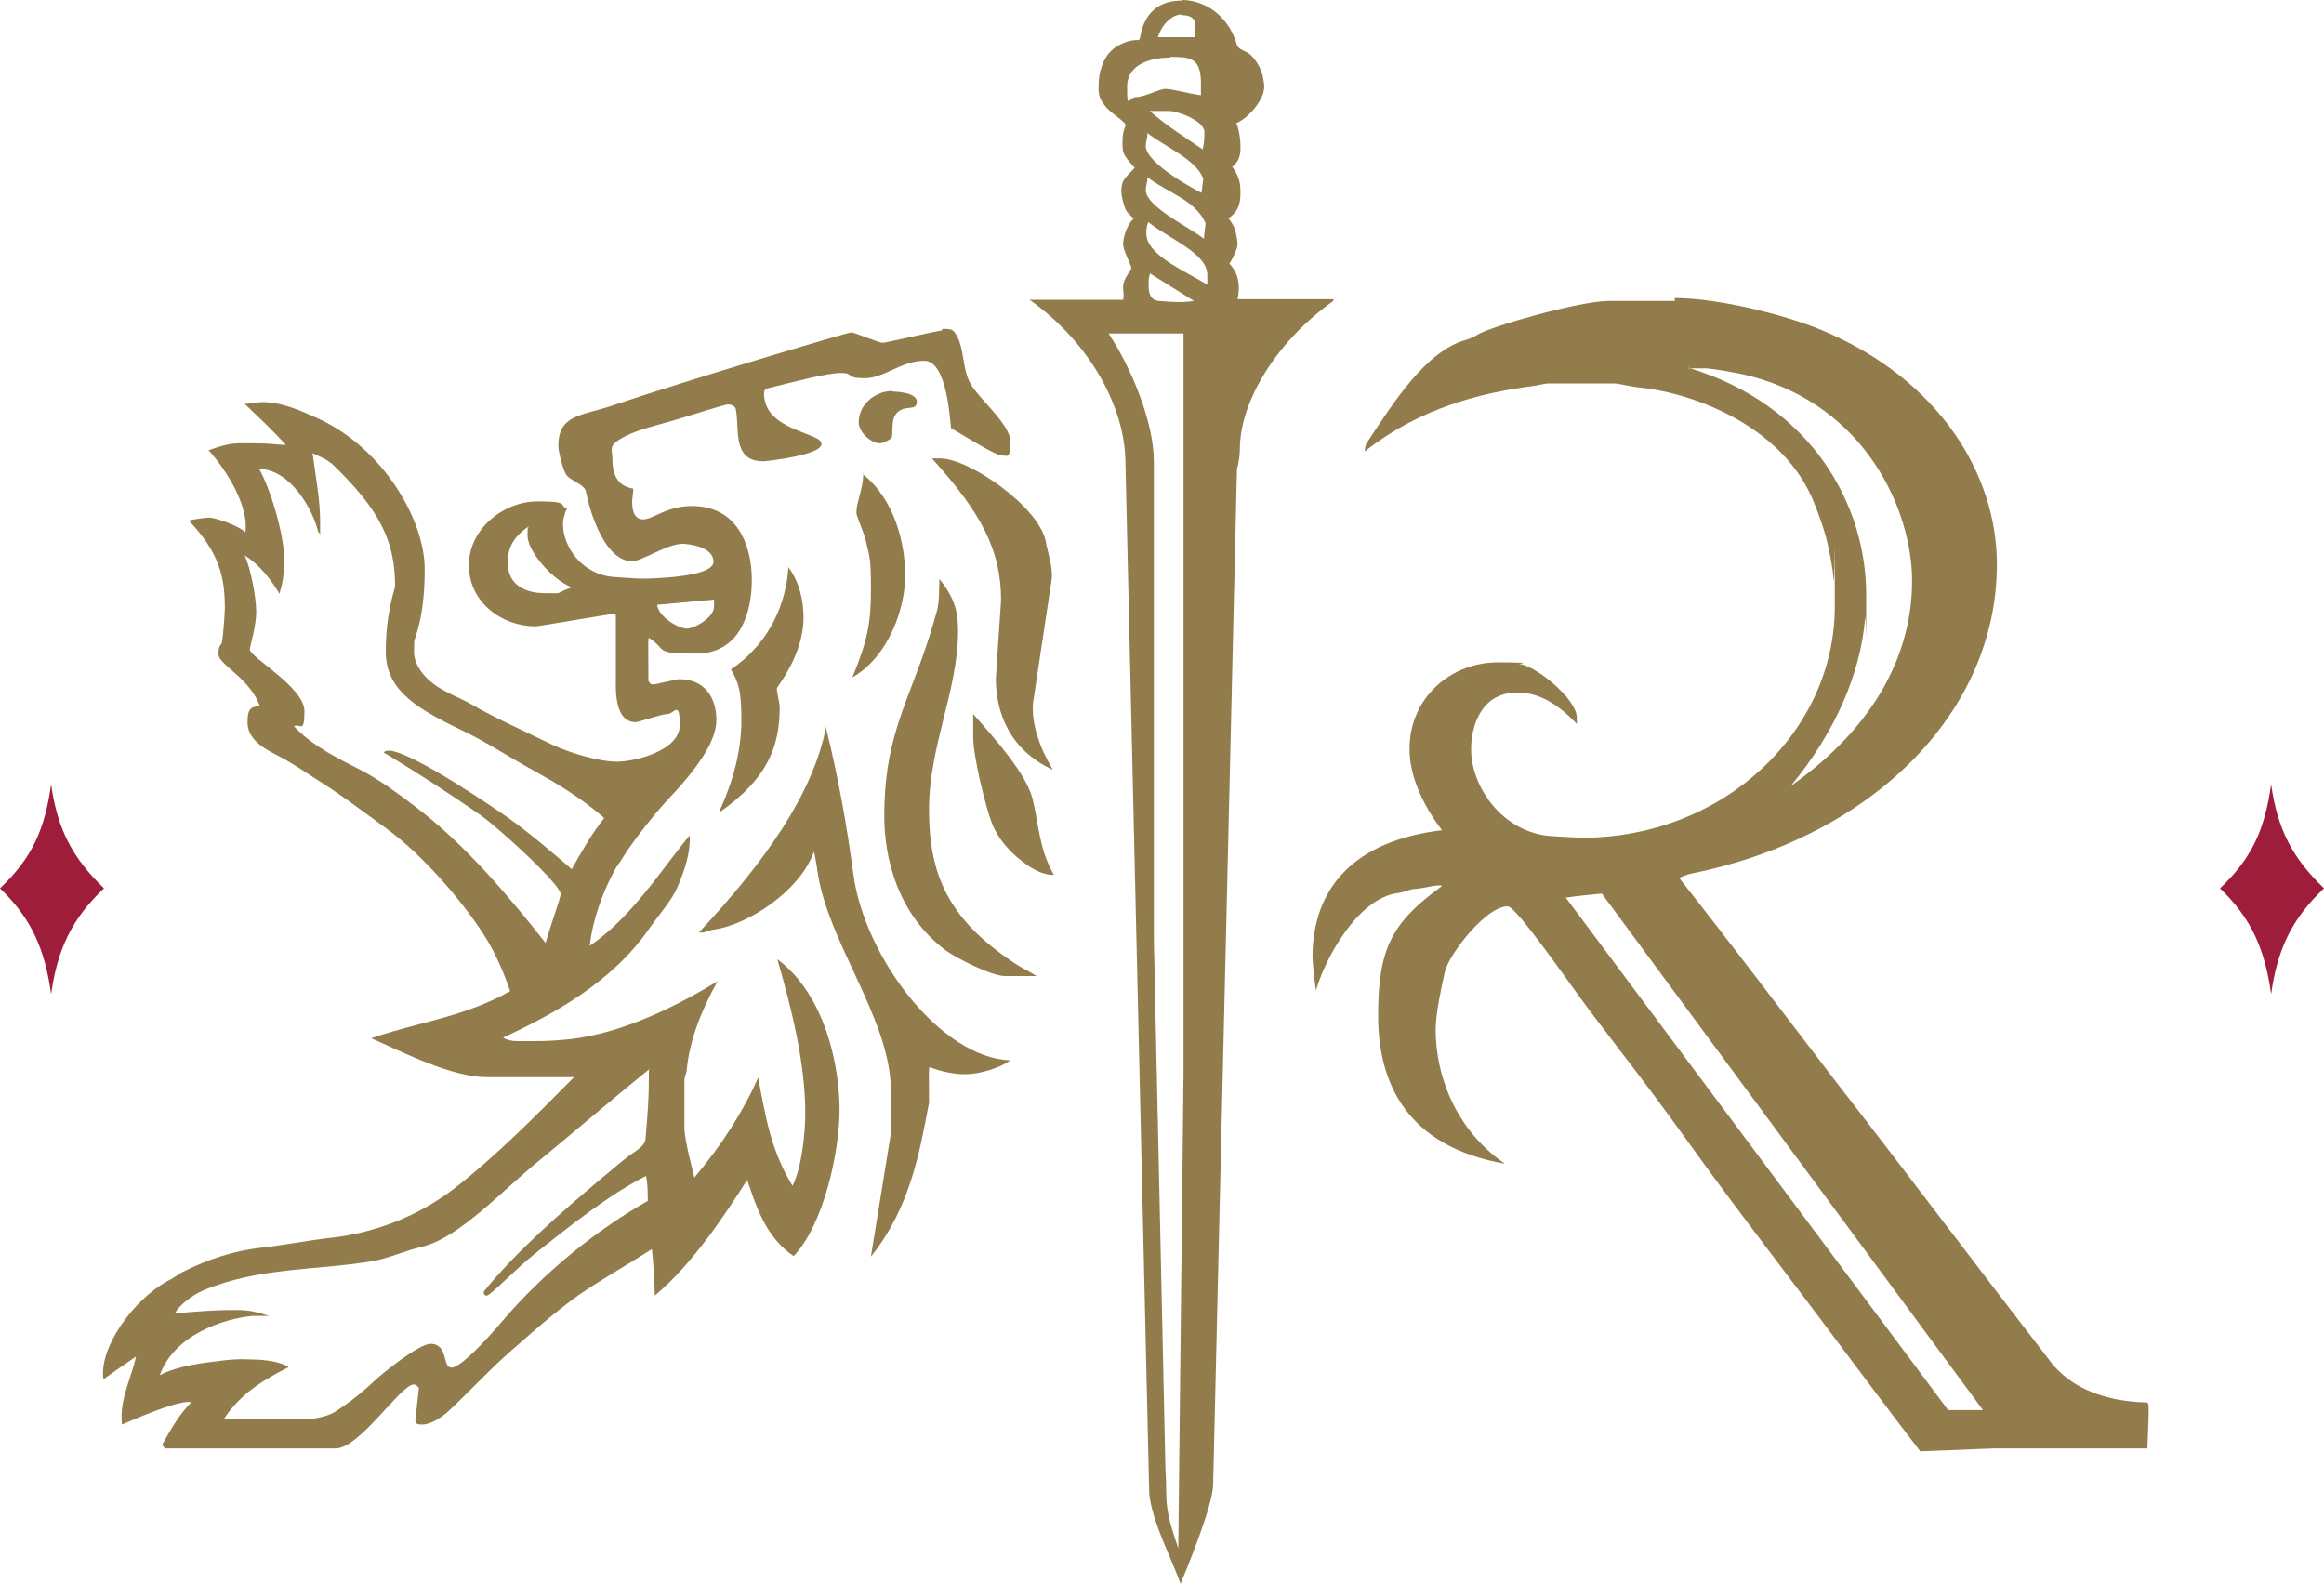 <?xml version="1.0" encoding="UTF-8"?>
<svg id="Ebene_1" xmlns="http://www.w3.org/2000/svg" width="400" height="272.7" version="1.1" viewBox="0 0 400 272.7">
  <!-- Generator: Adobe Illustrator 29.5.1, SVG Export Plug-In . SVG Version: 2.1.0 Build 141)  -->
  <defs>
    <style>
      .st0 {
        stroke-width: 0px;
      }

      .st0, .st1 {
        fill: none;
        stroke: #927c4c;
      }

      .st1 {
        stroke-width: 0px;
      }

      .st2 {
        fill: #927c4c;
      }

      .st2, .st3 {
        fill-rule: evenodd;
      }

      .st3 {
        fill: #9e1d3b;
      }
    </style>
  </defs>
  <g id="Symbols">
    <g id="Main-Menu">
      <g id="RG_Logo-reduziert">
        <g>
          <path id="Combined-Shape" class="st2" d="M288.2,51.3c7.4,0,18.8,2.8,25.3,5.5,20.4,8.5,30.2,25,30.2,40.3,0,25.6-21.5,46.9-52.3,53.2-.6.1-1.5.4-2.4.8,9,11.4,17.8,23.1,26.7,34.7,12.5,16.1,24.8,32.5,37.1,48.4.7,1,1.9,2.2,3.1,3.1,4.1,3.1,9.4,4,13.7,4.1.3.2.3.8,0,7.9h-26.4l-12.7.5c-5.9-7.7-11.8-15.6-17.5-23.2-5.1-6.8-10.4-13.7-15.6-20.7-3.3-4.4-6.8-9.3-10-13.7-4.3-5.9-9-11.9-13.6-18-3.7-4.9-12.8-18.2-14.3-18.2-3.8,0-10.1,8.3-10.8,11.2-.6,2.7-1.6,7.2-1.6,10,0,7.5,3.1,17,11.9,23.1-17-3-21.8-14-21.8-25.5s2.3-16,11-22.3c-.2-.1-.1-.1-.7-.1s-2.6.5-3.9.6c-.9,0-2,.6-2.9.7-7,.8-12.7,11.4-14.2,16.8-.3-1.9-.6-5.2-.6-5.7,0-12,7.2-20.1,22.3-21.9-3.5-4.6-5.6-9.5-5.6-14,0-8.8,7.1-14.9,15.2-14.9s2.2.4,3.4.3c2.4-.3,10.3,5.9,10.2,9.3v1c-3.9-4.1-7.1-5.4-10.3-5.4-6.4,0-7.9,6.2-7.9,9.7,0,6.6,5.4,14.3,13.6,15,1.8.1,4.8.3,5.4.3,24.6,0,43.6-18.4,43.6-39.8s0-2-.2-4.7c-.2-2.3-.7-4.7-1.3-7.2-.5-1.8-1.2-3.8-2-5.8-5.1-13.1-20.4-19-30.1-20-1.3-.1-3.7-.7-4.3-.7h-11.4c-.6,0-1.6.3-2.3.4-9.4,1.2-19.8,3.8-29.3,11.3,0-.6.2-1.4.5-1.7,4.3-6.5,10-15.6,16.9-17.5.7-.2,1.4-.5,2-.9,2.5-1.5,17.7-5.8,22.6-5.8h11.4ZM290.6,63.3c21.3,6.4,30.6,23.7,30.6,39s0,1.8-.2,4.3c-.8,9.2-5,19.3-12.8,28.7,14.8-10.4,20.9-23.1,20.9-35.3s-8-30-27.6-35.2c-2.6-.7-7.6-1.5-8.2-1.4h-2.8ZM275.7,153.8c-2.1.2-4.1.4-6.2.7l65.8,88.2h6l-65.6-88.9Z"/>
          <path id="Combined-Shape1" data-name="Combined-Shape" class="st0" d="M288.2,51.3c7.4,0,18.8,2.8,25.3,5.5,20.4,8.5,30.2,25,30.2,40.3,0,25.6-21.5,46.9-52.3,53.2-.6.1-1.5.4-2.4.8,9,11.4,17.8,23.1,26.7,34.7,12.5,16.1,24.8,32.5,37.1,48.4.7,1,1.9,2.2,3.1,3.1,4.1,3.1,9.4,4,13.7,4.1.3.2.3.8,0,7.9h-26.4l-12.7.5c-5.9-7.7-11.8-15.6-17.5-23.2-5.1-6.8-10.4-13.7-15.6-20.7-3.3-4.4-6.8-9.3-10-13.7-4.3-5.9-9-11.9-13.6-18-3.7-4.9-12.8-18.2-14.3-18.2-3.8,0-10.1,8.3-10.8,11.2-.6,2.7-1.6,7.2-1.6,10,0,7.5,3.1,17,11.9,23.1-17-3-21.8-14-21.8-25.5s2.3-16,11-22.3c-.2-.1-.1-.1-.7-.1s-2.6.5-3.9.6c-.9,0-2,.6-2.9.7-7,.8-12.7,11.4-14.2,16.8-.3-1.9-.6-5.2-.6-5.7,0-12,7.2-20.1,22.3-21.9-3.5-4.6-5.6-9.5-5.6-14,0-8.8,7.1-14.9,15.2-14.9s2.2.4,3.4.3c2.4-.3,10.3,5.9,10.2,9.3v1c-3.9-4.1-7.1-5.4-10.3-5.4-6.4,0-7.9,6.2-7.9,9.7,0,6.6,5.4,14.3,13.6,15,1.8.1,4.8.3,5.4.3,24.6,0,43.6-18.4,43.6-39.8s0-2-.2-4.7c-.2-2.3-.7-4.7-1.3-7.2-.5-1.8-1.2-3.8-2-5.8-5.1-13.1-20.4-19-30.1-20-1.3-.1-3.7-.7-4.3-.7h-11.4c-.6,0-1.6.3-2.3.4-9.4,1.2-19.8,3.8-29.3,11.3,0-.6.2-1.4.5-1.7,4.3-6.5,10-15.6,16.9-17.5.7-.2,1.4-.5,2-.9,2.5-1.5,17.7-5.8,22.6-5.8h11.4ZM275.7,153.8c-2.1.2-4.1.4-6.2.7l65.8,88.2h6l-65.6-88.9Z"/>
          <path id="Combined-Shape2" data-name="Combined-Shape" class="st2" d="M203.4,0c3.6,0,7.9,2.3,9.5,7.7.2.9,1.6,1,2.4,1.8,1,1,1.7,2.3,2,3.4.1.7.3,1.4.3,2,0,2.3-2.7,5.4-4.8,6.3.5,1.1.7,3.1.7,3.6,0,.9.2,2.7-1.4,3.9,1.2,1.7,1.4,2.9,1.4,4.3s0,3.2-2.1,4.6c.2.1.5.6.8,1.1.6,1.1.8,2.8.8,3.4s-.7,2.2-1.4,3.3c1.6,1.6,1.9,3.8,1.4,6.1h16.5v.3c-9.4,6.6-16.1,17-16.1,25.5,0,1.1-.2,2.3-.5,3.5l-4.1,174.7c0,3.6-4.7,14.9-5.6,17.1-1.8-4.9-4.9-10.7-5.4-15.5l-4.1-177.7c-.1-9.1-5.9-20.3-16.5-27.8h16.1c.2-.9,0-1.5,0-2.1,0-1.7,1.4-2.8,1.4-3.4s-1.4-2.9-1.4-4.1.8-3.6,1.8-4.3c-.2-.4-1-1-1.3-1.5-.4-.8-.8-2.6-.8-3.1,0-1.9.3-2.2,2.3-4.2-2.1-2.4-2.1-2.5-2.1-4.5s.5-2.3.5-2.9-2.6-2-3.6-3.4c-1.2-1.5-1-2.5-1-3.7s.4-3.4,1.5-4.9c1.2-1.7,3.6-2.7,5.3-2.6,0,0,.2,0,.3-.3.8-5.1,4-6.5,7.2-6.5ZM190.8,57.4c4,6,7.8,15.4,7.8,22v82.4l2,91.5c.2,2.1,0,4.2.3,6.2.3,2.3,1.1,4.6,1.9,7l.9-81.5V57.4h-12.9ZM203.3,2.5c-1.6,0-3.4,1.8-4,3.9h6.4v-2.1c0-1.4-1.2-1.7-2.4-1.7ZM201.5,9.9c-2.5,0-7.5.7-7.5,5s.2,1.8,1.6,1.8,3.9-1.4,5-1.4,3.5.7,6.1,1.1c0-.8,0-1.6,0-2.1,0-4.5-2-4.5-5.4-4.5ZM197.9,19.1c2.8,2.5,6,4.5,9.1,6.6,0-.3.3-.6.3-3.1-.3-2-4.8-3.5-6.1-3.5h-3.3ZM197.5,22.9c0,.8-.3,1.6-.3,2.2,0,3.1,8.8,7.7,9.6,8.1l.3-2.4c-1.1-3.3-6.7-5.6-9.6-7.9ZM197.5,30.5c0,.8-.3,1.6-.3,2.2,0,2.9,7.7,6.5,10,8.4l.3-2.7c-1.9-4.1-6.4-5.1-10-7.9ZM197.6,38.3c-.3.8-.3,1.4-.3,1.9,0,3.7,6.6,6.4,10.5,8.8v-1.7c0-3.7-6.6-6.2-10.2-9.1ZM198,47c-.3.5-.3,1.3-.3,1.8s-.2,2.8,1.7,3c3.4.3,4.8.2,6.1,0l-7.5-4.7Z"/>
          <path id="Stroke-72" class="st1" d="M203.4,0c3.6,0,7.9,2.3,9.5,7.7.2.9,1.6,1,2.4,1.8,1,1,1.7,2.3,2,3.4.1.7.3,1.4.3,2,0,2.3-2.7,5.4-4.8,6.3.5,1.1.7,3.1.7,3.6,0,.9.2,2.7-1.4,3.9,1.2,1.7,1.4,2.9,1.4,4.3s0,3.2-2.1,4.6c.2.1.5.6.8,1.1.6,1.1.8,2.8.8,3.4s-.7,2.2-1.4,3.3c1.6,1.6,1.9,3.8,1.4,6.1h16.5v.3c-9.4,6.6-16.1,17-16.1,25.5,0,1.1-.2,2.3-.5,3.5l-4.1,174.7c0,3.6-4.7,14.9-5.6,17.1-1.8-4.9-4.9-10.7-5.4-15.5l-4.1-177.7c-.1-9.1-5.9-20.3-16.5-27.8h16.1c.2-.9,0-1.5,0-2.1,0-1.7,1.4-2.8,1.4-3.4s-1.4-2.9-1.4-4.1.8-3.6,1.8-4.3c-.2-.4-1-1-1.3-1.5-.4-.8-.8-2.6-.8-3.1,0-1.9.3-2.2,2.3-4.2-2.1-2.4-2.1-2.5-2.1-4.5s.5-2.3.5-2.9-2.6-2-3.6-3.4c-1.2-1.5-1-2.5-1-3.7s.4-3.4,1.5-4.9c1.2-1.7,3.6-2.7,5.3-2.6,0,0,.2,0,.3-.3.8-5.1,4-6.5,7.2-6.5h0Z"/>
          <path id="Stroke-74" class="st1" d="M203.3,2.5c1.2,0,2.4.3,2.4,1.7v2.1h-6.4c.6-2.1,2.4-3.9,4-3.9h0Z"/>
          <path id="Stroke-76" class="st1" d="M201.5,9.9c3.4,0,5.4,0,5.4,4.5s0,1.4,0,2.1c-2.6-.4-5.5-1.1-6.1-1.1-1.1,0-4.6,1.4-5,1.4-1.4,0-1.6-1.3-1.6-1.8,0-4.4,5-5,7.5-5h0Z"/>
          <path id="Stroke-80" class="st1" d="M197.5,22.9c2.9,2.3,8.5,4.6,9.6,7.9l-.3,2.4c-.8-.4-9.6-5-9.6-8.1s.2-1.4.3-2.2h0Z"/>
          <path id="Stroke-82" class="st1" d="M197.5,30.5c3.6,2.8,8.2,3.8,10,7.9l-.3,2.7c-2.3-1.8-10-5.4-10-8.4s.2-1.4.3-2.2h0Z"/>
          <path id="Stroke-84" class="st1" d="M197.6,38.3c3.6,2.8,10.2,5.4,10.2,9.1v1.7c-3.9-2.4-10.5-5.2-10.5-8.8s0-1.2.3-1.9h0Z"/>
          <path id="Combined-Shape3" data-name="Combined-Shape" class="st2" d="M162.3,56.6c1.6,0,1.9,0,2.8,2.1.8,2.2.7,4.7,1.7,6.9,1.3,2.8,7.1,7.3,7.1,10.4s-.5,2.4-1.5,2.4-5.8-3-8.7-4.7c-.2-1-.6-11.6-4.6-11.6s-6.9,3-10.3,3-1.7-.9-4.1-.9-8.3,1.6-12.4,2.6c-.5.1-.8.3-.8.9,0,6.5,9.9,6.7,9.9,8.7s-9.7,3-10,3c-5.6,0-4-5.8-4.8-9.2-.4-.4-.7-.6-1.3-.6s-6.4,1.9-9.5,2.8c-3,.9-6.5,1.6-9.1,3.2-2,1.2-1.3,1.9-1.3,3.2,0,2,.3,4.8,3.6,5.3,0,.8-.2,1.7-.2,2.3,0,1.1.2,3,1.9,3s4-2.3,8.4-2.3c7.9,0,10.3,6.9,10.3,12.7s-2.1,12.7-9.6,12.7-4.8-.6-8.1-2.7c-.2.2-.1.6-.1,7.4.2.2.2.6.8.6s3.9-.9,4.5-.9c4.5,0,6.4,3.3,6.4,7s-3.2,8.3-8.6,14c-2.3,2.5-4.7,5.6-6.6,8.3-.3.5-.6.9-.9,1.4-.3.5-.8,1.2-1.2,1.8-2.3,4.1-4,9-4.5,13.4,7.3-5,12-12.7,17.2-19,.2,2.7-.8,5.9-2.1,8.9-1,2.3-3,4.5-4.7,6.9-6.6,9.7-17.2,15.2-25.3,19,.6.4,1.5.6,2.4.6,4.6,0,5.3,0,7.6-.2,8.7-.6,18-4.7,26.9-10.1-2.9,5.2-4.8,10.2-5.3,15.2,0,.5-.4,1.3-.4,1.8v8.2c0,2.3,1.7,8.3,1.7,8.6,4.8-5.7,8.4-11.4,11-17.2,1.2,6.3,2.1,12.4,5.9,18.6,1.6-3.1,2.2-9.1,2.2-12.4,0-8.7-2.3-17.9-4.8-26.6,8.3,6.2,10.7,18.5,10.7,25.9s-2.8,19.9-7.9,25.2c-4.9-3.3-6.5-8.8-8-13.1-3.6,5.6-9.2,14.3-15.9,19.9,0-1.7-.3-6.5-.5-8-3.6,2.3-7.6,4.6-11.1,6.9-3.9,2.5-8.7,6.7-12.8,10.3-3.8,3.3-7.2,7-10.8,10.4-1.5,1.4-3.3,2.6-4.9,2.6s-1-.9-1-1.5.2-1.8.5-4.8c-.2-.2-.4-.6-.9-.6-2.2,0-9.3,11-13.4,11h-29.4l-.5-.6c1.2-2.1,2.7-5,5-7.3-.2-.1.1-.1-.5-.1-2.6,0-10,3.3-11.4,3.9-.5-4.3,1.7-8.2,2.4-11.7-1.8,1.2-3.6,2.5-5.6,3.9-.8-5.4,5.1-13.7,11.2-17,.7-.3,1.6-1,2.5-1.5,4.2-2.1,8.7-3.6,13.1-4.1,2-.2,4.4-.6,6.4-.9,2-.3,4.4-.7,6.4-.9,6.7-.8,14.3-3.4,21-8.6,6.7-5.2,13.6-12.1,20.4-19h-15c-5.9,0-13.9-4-19.9-6.7,8.1-2.8,15.9-3.6,23.9-8.1-1-3-2.6-6.8-4.7-10-3.8-5.8-10.4-13.5-16.6-18-4.1-3-8.2-6.1-12.4-8.7-2-1.3-4.2-2.8-6.4-3.9-3-1.5-5.1-3.1-5.1-5.7s.8-2.6,2.1-2.8c-1.7-4.8-7.1-7.1-7.1-8.9s.5-1.4.6-2.1c.3-1.8.5-5.3.5-5.8,0-5.5-1-9.6-6.2-15.1,1.2-.3,3-.5,3.5-.5,1.4,0,5.6,1.7,6.2,2.5.1-.2.1-.5.1-1,0-4-3-9.3-6.4-13.1,3.9-1.4,4.6-1.2,7.6-1.2s3.8.2,5.7.3c-2.1-2.4-4.8-4.9-7.1-7.1,1,0,2.4-.3,3-.3,3.4,0,6.5,1.4,9.8,2.9,11,5.1,18.2,17.3,18.2,25.9s-1.8,11.8-1.8,12.4c0,1.8-.4,2.9,1.2,5.2,2.2,3,5.9,4.1,8.4,5.5,4.5,2.6,9.5,4.8,14.2,7.1,3,1.4,8,2.9,11.1,2.9s10.8-1.9,10.8-6.3-1-1.9-2.1-1.9-4.9,1.4-5.5,1.4c-3.8,0-3.4-6.2-3.4-7.4v-11c-.2-.2,0-.2-.6-.2s-12.6,2.1-13.2,2.1c-5.9,0-11.5-4.2-11.5-10.5s6-11,11.8-11,3.5.7,5.1,1.2c-.5,1-.7,2.1-.7,2.7,0,3.9,3.2,8.6,8.6,9.1,1.6.1,4.2.3,4.8.3.9,0,12.5-.1,12.5-2.9s-4.8-3.1-5.3-3.1c-2.7,0-7,3-8.7,3-5.2,0-7.7-10.4-7.9-11.8-.2-1.4-2.2-1.8-3.3-2.9-.6-.6-1.5-4.1-1.5-5.1,0-5.4,3.8-5.2,9-6.9,13.6-4.6,40.9-12.7,41.4-12.7s4.8,1.8,5.4,1.8,9.5-2.1,10.1-2.1ZM111.9,183.9c-6.3,5.1-12.7,10.6-18.9,15.7-6.8,5.5-14,13.5-20.4,15-3,.7-6,2.1-8.7,2.5-9.7,1.6-19.4,1-28.9,5-1.7.7-4.3,2.6-4.9,4,3.3-.4,7.8-.6,8.3-.6,3.4,0,4.3-.2,7.9,1h-2.9c-4.9.5-13.4,3.2-15.9,10.2,3.3-1.7,7.5-2.1,10.6-2.5,3.2-.4,4.7-.2,5.3-.2,2.2,0,4.9.4,6.3,1.3-3.7,1.9-8.2,4.3-11.2,9h14.3c.6,0,3.4-.4,4.7-1.2,2.4-1.5,4.8-3.4,6.7-5.2,1.1-1.1,7.8-6.6,9.9-6.6,3.1,0,2,4.1,3.6,4.1s6.1-4.9,8.5-7.7c7.4-8.8,16.8-16.2,25.3-21,0-3-.2-3.7-.3-4.3-6.5,3.3-13.1,8.6-19.4,13.6-2.9,2.3-7.4,7-8,7s-.4-.4-.6-.6c5.3-6.7,13.8-14.1,20-19.3,1.6-1.3,3.5-3,5.1-4.2,1.1-.8,2.7-1.6,2.8-2.9.8-8.7.5-10.3.6-12ZM91,90.6c-3.1,2.1-3.6,4.2-3.6,6.3,0,3.7,2.9,5.2,6.4,5.2s1.3.2,4.6-1c-3.5-1.4-7.6-6.3-7.6-8.9s.2-.9.2-1.5ZM122.9,103.2l-9.8.9c.3,2.2,3.8,4.1,5.1,4.1s4.7-1.9,4.7-3.8v-1.2ZM56.9,79.7c-.7-.7-2.1-1.2-3.1-1.7.5,4,1.3,7.8,1.3,11.9s0,1.2-.3,1.8c-.9-4-4.8-10.9-10.2-11,2,3.5,4.3,11.4,4.3,15.4s-.5,4.8-.8,6.1c-1.5-2.5-3.5-5.1-6-6.6,1,2,2,7.2,2,9.7s-1.1,6-1.1,6.5c0,1.3,9.4,6.5,9.4,10.6s-.8,2-1.8,2.6c3.2,3.5,8.3,5.9,11.8,7.7,3,1.6,6,3.8,8.9,6,8.9,6.7,16.7,16.1,22.6,23.6.8-2.8,2.6-7.8,2.6-8.4,0-1.7-10.9-11.6-13.8-13.6-5-3.5-11.8-7.9-16.7-10.8.2-.1.3-.3.9-.3,3.9,0,19.5,10.8,20.2,11.3,3.7,2.6,7.6,5.9,11.3,9.1,1.7-3,3.5-6.2,5.6-8.8-4.1-3.6-8.6-6.2-12.2-8.2-3.9-2.1-7.9-4.8-11.9-6.7-7.4-3.6-13.5-6.7-13.5-13.7s1.6-10.8,1.6-11.3c0-7.6-2.5-13.1-11-21.2Z"/>
          <path id="Stroke-90" class="st1" d="M162.3,56.6c1.6,0,1.9,0,2.8,2.1.8,2.2.7,4.7,1.7,6.9,1.3,2.8,7.1,7.3,7.1,10.4s-.5,2.4-1.5,2.4-5.8-3-8.7-4.7c-.2-1-.6-11.6-4.6-11.6s-6.9,3-10.3,3-1.7-.9-4.1-.9-8.3,1.6-12.4,2.6c-.5.1-.8.3-.8.9,0,6.5,9.9,6.7,9.9,8.7s-9.7,3-10,3c-5.6,0-4-5.8-4.8-9.2-.4-.4-.7-.6-1.3-.6s-6.4,1.9-9.5,2.8c-3,.9-6.5,1.6-9.1,3.2-2,1.2-1.3,1.9-1.3,3.2,0,2,.3,4.8,3.6,5.3,0,.8-.2,1.7-.2,2.3,0,1.1.2,3,1.9,3s4-2.3,8.4-2.3c7.9,0,10.3,6.9,10.3,12.7s-2.1,12.7-9.6,12.7-4.8-.6-8.1-2.7c-.2.2-.1.6-.1,7.4.2.2.2.6.8.6s3.9-.9,4.5-.9c4.5,0,6.4,3.3,6.4,7s-3.2,8.3-8.6,14c-2.3,2.5-4.7,5.6-6.6,8.3-.3.5-.6.9-.9,1.4-.3.5-.8,1.2-1.2,1.8-2.3,4.1-4,9-4.5,13.4,7.3-5,12-12.7,17.2-19,.2,2.7-.8,5.9-2.1,8.9-1,2.3-3,4.5-4.7,6.9-6.6,9.7-17.2,15.2-25.3,19,.6.4,1.5.6,2.4.6,4.6,0,5.3,0,7.6-.2,8.7-.6,18-4.7,26.9-10.1-2.9,5.2-4.8,10.2-5.3,15.2,0,.5-.4,1.3-.4,1.8v8.2c0,2.3,1.7,8.3,1.7,8.6,4.8-5.7,8.4-11.4,11-17.2,1.2,6.3,2.1,12.4,5.9,18.6,1.6-3.1,2.2-9.1,2.2-12.4,0-8.7-2.3-17.9-4.8-26.6,8.3,6.2,10.7,18.5,10.7,25.9s-2.8,19.9-7.9,25.2c-4.9-3.3-6.5-8.8-8-13.1-3.6,5.6-9.2,14.3-15.9,19.9,0-1.7-.3-6.5-.5-8-3.6,2.3-7.6,4.6-11.1,6.9-3.9,2.5-8.7,6.7-12.8,10.3-3.8,3.3-7.2,7-10.8,10.4-1.5,1.4-3.3,2.6-4.9,2.6s-1-.9-1-1.5.2-1.8.5-4.8c-.2-.2-.4-.6-.9-.6-2.2,0-9.3,11-13.4,11h-29.4l-.5-.6c1.2-2.1,2.7-5,5-7.3-.2-.1.1-.1-.5-.1-2.6,0-10,3.3-11.4,3.9-.5-4.3,1.7-8.2,2.4-11.7-1.8,1.2-3.6,2.5-5.6,3.9-.8-5.4,5.1-13.7,11.2-17,.7-.3,1.6-1,2.5-1.5,4.2-2.1,8.7-3.6,13.1-4.1,2-.2,4.4-.6,6.4-.9,2-.3,4.4-.7,6.4-.9,6.7-.8,14.3-3.4,21-8.6,6.7-5.2,13.6-12.1,20.4-19h-15c-5.9,0-13.9-4-19.9-6.7,8.1-2.8,15.9-3.6,23.9-8.1-1-3-2.6-6.8-4.7-10-3.8-5.8-10.4-13.5-16.6-18-4.1-3-8.2-6.1-12.4-8.7-2-1.3-4.2-2.8-6.4-3.9-3-1.5-5.1-3.1-5.1-5.7s.8-2.6,2.1-2.8c-1.7-4.8-7.1-7.1-7.1-8.9s.5-1.4.6-2.1c.3-1.8.5-5.3.5-5.8,0-5.5-1-9.6-6.2-15.1,1.2-.3,3-.5,3.5-.5,1.4,0,5.6,1.7,6.2,2.5.1-.2.1-.5.1-1,0-4-3-9.3-6.4-13.1,3.9-1.4,4.6-1.2,7.6-1.2s3.8.2,5.7.3c-2.1-2.4-4.8-4.9-7.1-7.1,1,0,2.4-.3,3-.3,3.4,0,6.5,1.4,9.8,2.9,11,5.1,18.2,17.3,18.2,25.9s-1.8,11.8-1.8,12.4c0,1.8-.4,2.9,1.2,5.2,2.2,3,5.9,4.1,8.4,5.5,4.5,2.6,9.5,4.8,14.2,7.1,3,1.4,8,2.9,11.1,2.9s10.8-1.9,10.8-6.3-1-1.9-2.1-1.9-4.9,1.4-5.5,1.4c-3.8,0-3.4-6.2-3.4-7.4v-11c-.2-.2,0-.2-.6-.2s-12.6,2.1-13.2,2.1c-5.9,0-11.5-4.2-11.5-10.5s6-11,11.8-11,3.5.7,5.1,1.2c-.5,1-.7,2.1-.7,2.7,0,3.9,3.2,8.6,8.6,9.1,1.6.1,4.2.3,4.8.3.9,0,12.5-.1,12.5-2.9s-4.8-3.1-5.3-3.1c-2.7,0-7,3-8.7,3-5.2,0-7.7-10.4-7.9-11.8-.2-1.4-2.2-1.8-3.3-2.9-.6-.6-1.5-4.1-1.5-5.1,0-5.4,3.8-5.2,9-6.9,13.6-4.6,40.9-12.7,41.4-12.7s4.8,1.8,5.4,1.8,9.5-2.1,10.1-2.1h0Z"/>
          <path id="Stroke-96" class="st1" d="M122.9,103.2v1.2c0,1.9-3.4,3.8-4.7,3.8s-4.9-1.9-5.1-4.1l9.8-.9h0Z"/>
          <path id="Fill-99" class="st2" d="M142.1,125c2.2,8.8,3.6,16.8,4.8,25.6,1.9,14,14.9,31.5,27,31.9-1.9,1.4-5.5,2.4-7.7,2.4s-4.2-.5-6.2-1.2c-.2.2-.1.6-.1,6.1-1.6,8.4-3.2,18-10,26.5l3.4-21c0-4.3.1-5.3,0-8.7-.6-11.7-10.6-24.4-12.5-36-.2-1.4-.4-2.7-.7-4-2.5,6.9-11.5,12.6-17.2,13.4-.4,0-1.1.3-1.8.5h-.8c11.3-12.1,19.7-23.9,21.9-35.5"/>
          <path id="Stroke-100" class="st1" d="M142.1,125c2.2,8.8,3.6,16.8,4.8,25.6,1.9,14,14.9,31.5,27,31.9-1.9,1.4-5.5,2.4-7.7,2.4s-4.2-.5-6.2-1.2c-.2.2-.1.6-.1,6.1-1.6,8.4-3.2,18-10,26.5l3.4-21c0-4.3.1-5.3,0-8.7-.6-11.7-10.6-24.4-12.5-36-.2-1.4-.4-2.7-.7-4-2.5,6.9-11.5,12.6-17.2,13.4-.4,0-1.1.3-1.8.5h-.8c11.3-12.1,19.7-23.9,21.9-35.5h0Z"/>
          <path id="Fill-101" class="st2" d="M135.6,97.5c2,2.6,2.7,5.9,2.7,8.8,0,6.5-4.6,11.9-4.6,12.2,0,.6.5,2.6.5,3.2,0,6.4-1.8,12.2-10.5,18.2,2.5-5.4,3.9-10.7,3.9-15.8s-.4-6.5-1.8-8.9c6.9-4.6,9.6-11.8,9.9-17.7"/>
          <path id="Stroke-102" class="st1" d="M135.6,97.5c2,2.6,2.7,5.9,2.7,8.8,0,6.5-4.6,11.9-4.6,12.2,0,.6.5,2.6.5,3.2,0,6.4-1.8,12.2-10.5,18.2,2.5-5.4,3.9-10.7,3.9-15.8s-.4-6.5-1.8-8.9c6.9-4.6,9.6-11.8,9.9-17.7h0Z"/>
          <path id="Fill-103" class="st2" d="M153.7,67.4c1.1,0,4.1.3,4.1,1.7s-1.2.9-2.4,1.3c-2.3.9-1.6,3.2-1.9,4.9-.3.4-1.5,1-2,1-1.7,0-3.7-2-3.7-3.6,0-3.3,3.1-5.4,5.7-5.4"/>
          <path id="Stroke-104" class="st1" d="M153.7,67.4c1.1,0,4.1.3,4.1,1.7s-1.2.9-2.4,1.3c-2.3.9-1.6,3.2-1.9,4.9-.3.4-1.5,1-2,1-1.7,0-3.7-2-3.7-3.6,0-3.3,3.1-5.4,5.7-5.4h0Z"/>
          <path id="Fill-105" class="st2" d="M148.5,81.6c5.6,4.5,7.3,12.1,7.3,17.5s-2.7,13.8-9.1,17.5c2.7-6.5,3.2-9.6,3.2-15.1s-.2-5.4-.8-8.1c-.3-1.6-1.7-4.5-1.7-5.1,0-2,1.1-3.8,1.2-6.8"/>
          <path id="Stroke-106" class="st1" d="M148.5,81.6c5.6,4.5,7.3,12.1,7.3,17.5s-2.7,13.8-9.1,17.5c2.7-6.5,3.2-9.6,3.2-15.1s-.2-5.4-.8-8.1c-.3-1.6-1.7-4.5-1.7-5.1,0-2,1.1-3.8,1.2-6.8h0Z"/>
          <path id="Fill-107" class="st2" d="M160.3,78.9h1.5c5,0,17,8.3,18.2,14.3.3,1.8,1.3,4.6,1,6.6l-3.2,21.2c-.3,3.5,1.1,7.6,3.4,11.5-7.6-3.5-9.8-10.1-9.8-15.7l.9-13.5c0-8.7-3.5-15.1-11.9-24.4"/>
          <path id="Stroke-108" class="st1" d="M160.3,78.9h1.5c5,0,17,8.3,18.2,14.3.3,1.8,1.3,4.6,1,6.6l-3.2,21.2c-.3,3.5,1.1,7.6,3.4,11.5-7.6-3.5-9.8-10.1-9.8-15.7l.9-13.5c0-8.7-3.5-15.1-11.9-24.4h0Z"/>
          <path id="Fill-109" class="st2" d="M161.8,99.8c2.6,3.3,3.1,5.6,3.1,8.8,0,10.3-5,19.7-5,30.8s3.3,18.8,14.6,26.3c1.3.9,2.7,1.5,3.9,2.3h-5.4c-2.4,0-8.4-3.1-10.2-4.4-8.3-6.2-10.6-15.9-10.6-23.1,0-15.4,5.1-20.6,9.1-35.5.4-1.6.3-3.4.4-5.4"/>
          <path id="Stroke-110" class="st1" d="M161.8,99.8c2.6,3.3,3.1,5.6,3.1,8.8,0,10.3-5,19.7-5,30.8s3.3,18.8,14.6,26.3c1.3.9,2.7,1.5,3.9,2.3h-5.4c-2.4,0-8.4-3.1-10.2-4.4-8.3-6.2-10.6-15.9-10.6-23.1,0-15.4,5.1-20.6,9.1-35.5.4-1.6.3-3.4.4-5.4h0Z"/>
          <path id="Fill-111" class="st2" d="M167.5,122.9c3.7,4.2,9,10.1,10.2,14.5,1.1,4.4,1.1,8.7,3.7,13.2-1.5,0-2.9-.6-4.3-1.5-3-2-5.3-4.6-6.4-7.5-.9-2.2-3.3-11.5-3.2-15.1v-3.6Z"/>
          <path id="Stroke-112" class="st1" d="M167.5,122.9c3.7,4.2,9,10.1,10.2,14.5,1.1,4.4,1.1,8.7,3.7,13.2-1.5,0-2.9-.6-4.3-1.5-3-2-5.3-4.6-6.4-7.5-.9-2.2-3.3-11.5-3.2-15.1v-3.6h0Z"/>
          <path id="Fill-113" class="st3" d="M0,152.9c5.5-5.2,7.7-10.1,8.8-17.9,1.1,7.8,3.7,12.7,9.1,17.9-5.5,5.2-8,10.4-9.1,18.2-1.1-7.8-3.4-13-8.8-18.2"/>
          <path id="Fill-114" class="st3" d="M382.1,152.9c5.5-5.2,7.7-10.1,8.8-17.9,1.1,7.8,3.7,12.7,9.1,17.9-5.5,5.2-8,10.4-9.1,18.2-1.1-7.8-3.4-13-8.8-18.2"/>
        </g>
      </g>
    </g>
  </g>
</svg>